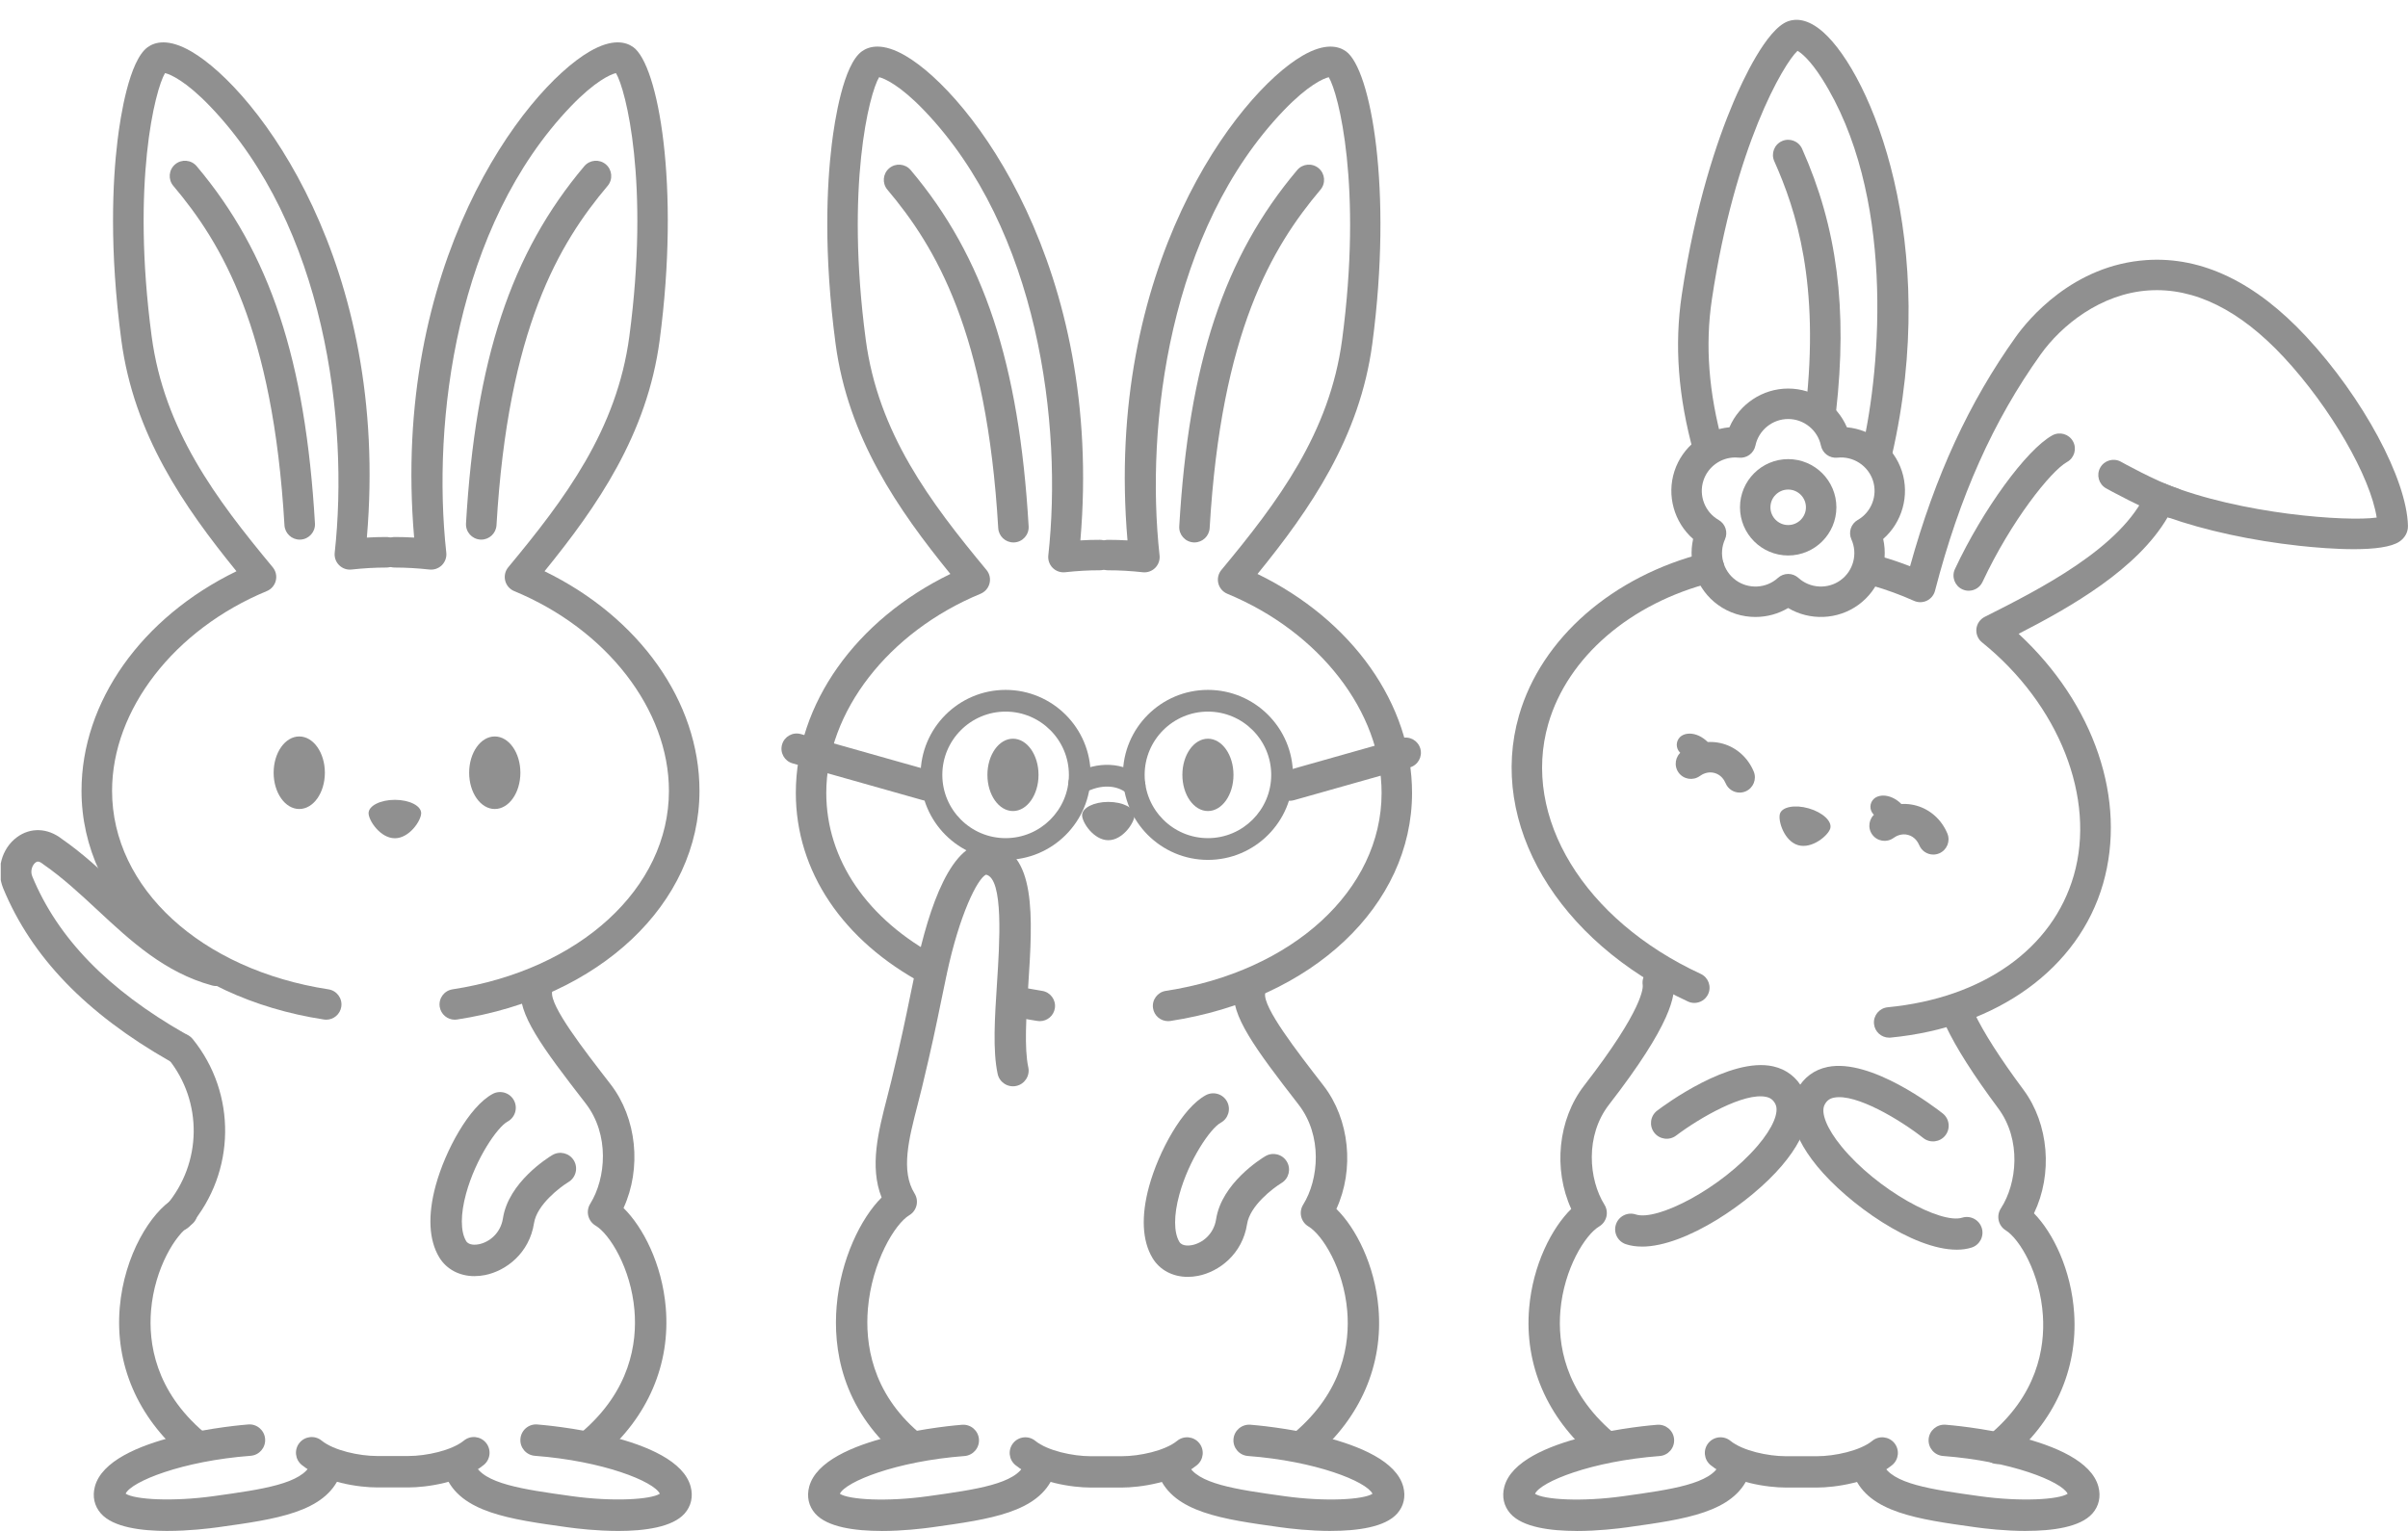<?xml version="1.0" encoding="UTF-8"?><svg id="_レイヤー_2" xmlns="http://www.w3.org/2000/svg" xmlns:xlink="http://www.w3.org/1999/xlink" viewBox="0 0 165.101 105"><defs><style>.cls-1{fill:none;}.cls-2,.cls-3{fill:#909090;}.cls-3{fill-rule:evenodd;}.cls-4{clip-path:url(#clippath);}</style><clipPath id="clippath"><rect class="cls-1" x=".051" width="165" height="105"/></clipPath></defs><g id="_レイヤー_2-2"><g class="cls-4"><ellipse class="cls-2" cx="69.453" cy="53.145" rx="1.752" ry="2.481"/><ellipse class="cls-2" cx="82.82" cy="53.145" rx="1.752" ry="2.481"/><path class="cls-3" d="M77.788,55.911c0,.504-.805,1.715-1.798,1.715-.993,0-1.798-1.212-1.798-1.715,0-.504.805-.912,1.798-.912.993,0,1.798.408,1.798.912Z"/><path class="cls-2" d="M71.294,70.035c-.053,0-.106-.004-.16-.012-.352-.054-.706-.116-1.053-.183-.566-.11-.935-.658-.825-1.224.11-.566.659-.935,1.224-.825.32.062.647.119.972.169.57.088.961.621.873,1.19-.079.516-.524.885-1.03.885Z"/><path class="cls-2" d="M63.861,67.626c-.165 0-.333-.039-.489-.122-5.597-2.972-8.807-7.755-8.807-13.121,0-6.096,4.115-11.868,10.595-15.018-3.608-4.438-7.015-9.361-7.871-15.796-.828-6.228-.599-10.87-.26-13.668.195-1.611.786-5.456,2.061-6.377.505-.365,1.434-.609,2.989.297,4.511,2.628,13.596,14.568,11.996,33.242.449-.027.89-.039,1.33-.039.576,0,1.044.467,1.044,1.044,0,.577-.467,1.044-1.044,1.044-.77,0-1.548.044-2.377.135-.312.035-.628-.075-.852-.3-.224-.224-.334-.537-.3-.852.986-8.965-.657-22.343-8.532-30.541-1.638-1.705-2.7-2.178-3.069-2.259-.675,1.117-2.312,7.503-.916,17.998.852,6.407,4.402,11.128,8.278,15.797.212.255.29.596.21.918-.08.322-.308.587-.614.714-6.328,2.619-10.58,8.109-10.58,13.661,0,4.569,2.806,8.679,7.698,11.277.509.27.703.902.432,1.412-.187.353-.549.554-.923.554Z"/><path class="cls-2" d="M69.483,37.203c-.549,0-1.009-.428-1.041-.983-.786-13.447-4.283-19.279-7.599-23.21-.372-.441-.316-1.099.125-1.471.441-.372,1.099-.316,1.471.125,5.015,5.944,7.434,13.252,8.088,24.435.033.576-.406,1.069-.981,1.103-.021.001-.041.002-.062.002Z"/><path class="cls-2" d="M80.086,70.035c-.507,0-.951-.369-1.03-.885-.088-.57.303-1.103.873-1.19,8.713-1.339,14.798-6.922,14.798-13.576,0-5.552-4.252-11.042-10.58-13.661-.306-.127-.534-.392-.614-.714-.08-.322-.002-.663.21-.918,3.876-4.668,7.425-9.389,8.278-15.797,1.396-10.495-.241-16.881-.916-17.998-.368.081-1.431.554-3.069,2.259-7.875,8.198-9.518,21.576-8.532,30.541.034.315-.076.628-.3.852-.223.224-.537.335-.852.3-.829-.091-1.607-.135-2.377-.135-.576,0-1.044-.467-1.044-1.044,0-.577.467-1.044,1.044-1.044.44,0,.881.013,1.33.039-1.601-18.674,7.484-30.614,11.996-33.242,1.555-.906,2.484-.662,2.989-.297,1.702,1.229,3.21,9.449,1.801,20.045-.856,6.436-4.263,11.359-7.871,15.796,6.48,3.15,10.595,8.922,10.595,15.018,0,7.709-6.813,14.141-16.568,15.64-.054.008-.107.012-.16.012Z"/><path class="cls-2" d="M81.897,37.203c-.02,0-.041-.001-.062-.002-.576-.034-1.015-.527-.981-1.103.654-11.182,3.073-18.49,8.087-24.435.371-.44,1.03-.496,1.471-.125.441.372.497,1.03.125,1.471-3.316,3.931-6.812,9.763-7.599,23.21-.033.555-.493.983-1.041.983Z"/><path class="cls-2" d="M89.443,100.151c-.304,0-.606-.128-.819-.378-.385-.452-.33-1.13.122-1.515,3.341-2.844,3.815-6.113,3.625-8.355-.246-2.891-1.702-5.218-2.66-5.786-.248-.148-.427-.389-.495-.67-.068-.281-.021-.577.132-.822,1.081-1.738,1.339-4.735-.314-6.868-3-3.869-4.684-6.146-4.418-7.938.087-.587.634-.991,1.221-.905.587.087.992.634.905,1.221-.144.972,2.149,3.929,3.991,6.306,1.812,2.337,2.138,5.761.895,8.474,1.331,1.306,2.633,3.828,2.886,6.807.329,3.88-1.224,7.493-4.373,10.174-.202.172-.45.256-.696.256Z"/><path class="cls-2" d="M91.253,105c-1.444,0-2.812-.161-3.482-.255l-.056-.008c-3.882-.541-7.235-1.008-8.263-3.529-.224-.55.04-1.177.589-1.401.549-.224,1.177.04,1.401.589.56,1.374,3.345,1.762,6.569,2.211l.055.008c2.838.395,5.42.239,6.039-.165-.425-.846-3.879-2.238-8.543-2.591-.592-.045-1.035-.561-.99-1.153.045-.592.563-1.032,1.153-.991.39.03,9.554.763,10.486,4.247.182.682.036,1.337-.413,1.844-.833.942-2.748,1.191-4.546,1.192ZM94.138,102.537h.003-.003Z"/><path class="cls-2" d="M81.439,87.575c-1.029,0-1.92-.464-2.418-1.292-.711-1.181-.793-2.879-.237-4.912.656-2.397,2.29-5.393,3.89-6.257.521-.282,1.174-.087,1.456.435.282.522.087,1.174-.435,1.456-.695.375-2.182,2.534-2.837,4.933-.386,1.411-.384,2.59.005,3.237.196.325.714.251.868.221.706-.139,1.49-.742,1.65-1.776.382-2.465,3.069-4.14,3.374-4.322.509-.305,1.169-.14,1.474.369.305.509.14,1.169-.369,1.474-.588.356-2.161,1.557-2.355,2.808-.32,2.063-1.918,3.272-3.36,3.556-.24.047-.476.07-.705.07Z"/><path class="cls-2" d="M60.44,105c-1.798,0-3.713-.25-4.546-1.191-.449-.508-.595-1.162-.413-1.844.931-3.484,10.097-4.218,10.486-4.247.592-.042,1.108.398,1.153.991.045.592-.398,1.108-.99,1.153-4.689.355-8.156,1.761-8.546,2.589.612.406,3.199.563,6.042.167l.055-.008c3.224-.45,6.009-.838,6.569-2.211.225-.549.852-.813,1.401-.589.55.224.813.851.589,1.401-1.028,2.52-4.381,2.987-8.263,3.529l-.056.008c-.67.093-2.038.255-3.482.255Z"/><path class="cls-2" d="M76.918,102.024h-2.144c-1.211,0-3.658-.324-5.15-1.538-.46-.375-.53-1.052-.155-1.512.374-.46,1.052-.53,1.512-.155.843.686,2.583,1.056,3.793,1.056h2.144c1.21,0,2.951-.37,3.793-1.056.46-.375,1.137-.305,1.512.155.375.46.305,1.137-.155,1.512-1.492,1.214-3.939,1.538-5.15,1.538Z"/><path class="cls-2" d="M62.314,100.151c-.246,0-.494-.084-.696-.256-3.954-3.366-4.496-7.47-4.254-10.32.272-3.202,1.663-6.039,3.083-7.443-.844-2.129-.223-4.537.38-6.874.101-.393.203-.787.298-1.181.656-2.719.959-4.197,1.279-5.761.126-.613.254-1.24.407-1.96.866-4.065,2.439-8.844,5.027-8.506,3.268.422,2.961,5.13,2.666,9.683-.14,2.144-.284,4.362-.001,5.668.126.58-.243,1.152-.823,1.278-.579.126-1.152-.243-1.277-.823-.346-1.6-.199-3.864-.043-6.262.174-2.682.465-7.152-.756-7.406-.583.262-1.82,2.732-2.69,6.816-.152.714-.28,1.336-.404,1.944-.324,1.583-.631,3.078-1.295,5.833-.098.405-.202.811-.306,1.215-.599,2.321-1.165,4.514-.203,6.06.153.245.2.542.132.822-.068.281-.247.522-.495.67-.986.586-2.564,3.205-2.836,6.41-.199,2.347.247,5.727,3.506,8.501.452.385.506,1.063.122,1.515-.213.25-.515.378-.819.378Z"/><path class="cls-2" d="M82.82,58.976c-3.215,0-5.83-2.615-5.83-5.83s2.615-5.83,5.83-5.83c3.215,0,5.83,2.615,5.83,5.83s-2.615,5.83-5.83,5.83ZM82.82,48.806c-2.393,0-4.339,1.946-4.339,4.339s1.946,4.339,4.339,4.339,4.339-1.946,4.339-4.339-1.946-4.339-4.339-4.339Z"/><path class="cls-2" d="M68.948,58.976c-3.215,0-5.83-2.615-5.83-5.83s2.615-5.83,5.83-5.83c3.215,0,5.83,2.615,5.83,5.83s-2.615,5.83-5.83,5.83ZM68.948,48.806c-2.393,0-4.339,1.946-4.339,4.339s1.946,4.339,4.339,4.339,4.339-1.946,4.339-4.339-1.946-4.339-4.339-4.339Z"/><path class="cls-2" d="M77.788,54.622c-.174,0-.35-.061-.491-.185-.718-.629-1.871-.653-2.937-.062-.36.2-.813.069-1.014-.291-.2-.36-.07-.814.291-1.014,1.623-.9,3.446-.804,4.643.244.31.271.341.742.07,1.052-.147.168-.354.254-.561.254Z"/><path class="cls-2" d="M63.554,54.921c-.094,0-.19-.013-.285-.04l-8.929-2.526c-.555-.157-.877-.734-.72-1.288.157-.555.733-.878,1.289-.72l8.929,2.526c.555.157.877.734.72,1.288-.13.46-.549.76-1.004.76Z"/><path class="cls-2" d="M88.435,54.921c-.455,0-.874-.3-1.004-.76-.157-.555.166-1.132.72-1.288l7.944-2.247c.554-.158,1.132.165,1.289.72.157.555-.166,1.132-.72,1.288l-7.944,2.247c-.095.027-.191.04-.285.04Z"/><path class="cls-2" d="M109.912,100.152c-.246,0-.494-.084-.696-.256-3.149-2.681-4.703-6.294-4.373-10.174.253-2.979,1.555-5.502,2.886-6.807-1.243-2.713-.917-6.137.895-8.474,4.102-5.292,4.028-6.737,4.006-6.884-.087-.587.318-1.134.905-1.221.585-.085,1.134.318,1.221.905.15,1.008-.147,2.987-4.434,8.517-1.653,2.133-1.396,5.13-.314,6.868.153.245.2.542.132.822-.068.281-.247.522-.495.67-.958.569-2.415,2.896-2.66,5.787-.19,2.242.284,5.511,3.625,8.355.452.385.506,1.063.122,1.515-.213.25-.515.378-.819.378Z"/><path class="cls-2" d="M136.964,100.409c-.311,0-.62-.134-.832-.394-.376-.459-.308-1.136.151-1.512,3.395-2.779,3.932-6.039,3.785-8.284-.19-2.895-1.602-5.25-2.548-5.837-.246-.152-.42-.397-.483-.679-.063-.282-.01-.577.147-.82,1.115-1.717,1.43-4.709-.182-6.873-1.688-2.265-2.895-4.164-3.589-5.644-.252-.537-.021-1.177.516-1.429.536-.252,1.177-.021,1.429.516.624,1.33,1.789,3.154,3.367,5.273,1.766,2.371,2.027,5.801.732,8.49,1.306,1.331,2.56,3.878,2.755,6.861.255,3.885-1.367,7.468-4.568,10.088-.2.163-.441.243-.68.243Z"/><path class="cls-2" d="M108.102,105c-1.798 0-3.713-.25-4.546-1.191-.449-.508-.595-1.162-.413-1.844.931-3.484,10.097-4.218,10.486-4.247.589-.042,1.108.398,1.153.991.045.592-.398,1.108-.99,1.153-4.689.355-8.156,1.761-8.546,2.589.612.406,3.2.563,6.041.167l.055-.008c3.225-.45,6.01-.838,6.57-2.211.225-.549.852-.813,1.401-.589.55.224.813.851.589,1.401-1.028,2.52-4.381,2.987-8.264,3.529l-.055.008c-.67.093-2.038.255-3.482.255Z"/><path class="cls-2" d="M138.914,105c-1.444,0-2.812-.161-3.482-.255l-.055-.008c-3.883-.541-7.236-1.009-8.264-3.529-.224-.55.04-1.177.589-1.401.549-.224,1.177.04,1.401.589.56,1.374,3.345,1.762,6.57,2.211l.055.008c2.837.395,5.42.239,6.039-.165-.425-.846-3.879-2.238-8.543-2.591-.592-.045-1.035-.561-.99-1.153.045-.592.567-1.032,1.153-.991.39.03,9.555.763,10.487,4.247.182.682.036,1.337-.413,1.844-.833.942-2.748,1.191-4.546,1.191ZM141.8,102.537h.003-.003Z"/><path class="cls-2" d="M124.58,102.024h-2.144c-1.211,0-3.658-.324-5.15-1.538-.46-.375-.53-1.052-.155-1.512.374-.46,1.052-.53,1.512-.155.843.686,2.583,1.056,3.793,1.056h2.144c1.21,0,2.951-.37,3.793-1.056.46-.375,1.137-.305,1.512.155.375.46.305,1.137-.155,1.512-1.492,1.214-3.939,1.538-5.15,1.538Z"/><path class="cls-3" d="M125.491,56.817c-.14.484-1.249,1.425-2.203,1.15-.954-.275-1.391-1.662-1.252-2.146s1.026-.653,1.98-.378c.954.275,1.614.891,1.474,1.375Z"/><path class="cls-2" d="M148.957,35.53c-.11,0-.223-.018-.333-.055-1.691-.569-4.12-1.926-4.223-1.983-.503-.282-.682-.918-.4-1.421.282-.503.918-.682,1.421-.401.024.013,2.363,1.319,3.869,1.826.546.184.84.776.656,1.322-.147.436-.553.711-.989.711Z"/><path class="cls-2" d="M116.17,68.786c-.147,0-.296-.031-.438-.097-8.957-4.145-13.72-12.213-11.583-19.62,1.526-5.29,6.419-9.565,12.77-11.157.557-.139,1.126.199,1.266.759.14.559-.2,1.126-.759,1.266-5.632,1.411-9.951,5.132-11.271,9.71-1.845,6.394,2.454,13.445,10.453,17.147.523.242.751.863.509,1.386-.176.381-.554.606-.948.606Z"/><path class="cls-2" d="M128.695,32.067c-.077,0-.156-.009-.235-.027-.562-.129-.912-.69-.783-1.252,1.323-5.742,2.231-17.554-2.76-25.403-.799-1.257-1.409-1.756-1.673-1.898-.957.884-4.302,6.566-5.87,17.039-.472,3.154-.223,6.415.762,9.969.154.556-.172,1.131-.727,1.285-.555.154-1.131-.172-1.285-.727-1.065-3.842-1.332-7.386-.815-10.836.931-6.213,2.438-10.61,3.539-13.204.634-1.494,2.267-5.024,3.748-5.555.511-.183,1.343-.201,2.412.749,3.299,2.931,8.065,14.462,4.703,29.051-.111.483-.541.81-1.016.81Z"/><path class="cls-2" d="M129.526,71.168c-.531,0-.986-.404-1.038-.944-.056-.574.365-1.084.938-1.14,6.539-.632,11.309-4.011,12.76-9.04,1.528-5.296-1.001-11.722-6.294-15.99-.276-.223-.42-.57-.383-.923.038-.353.252-.662.568-.822,3.735-1.882,9.38-4.726,11.092-8.565.229-.513.824-.752,1.342-.543,5.142,2.067,12.418,2.586,14.443,2.296-.429-2.794-3.141-7.526-6.362-10.991-3.019-3.246-6.132-4.789-9.257-4.588-3.312.214-6.005,2.408-7.42,4.39-3.256,4.56-5.557,9.712-7.244,16.212-.077.297-.281.545-.558.678-.276.133-.598.138-.878.013-.925-.413-1.879-.762-2.834-1.038-.554-.16-.873-.738-.713-1.292.16-.554.738-.874,1.292-.713.664.191,1.326.415,1.981.669,1.724-6.216,4.043-11.243,7.255-15.741.822-1.151,3.898-4.932,8.985-5.26,3.785-.244,7.454,1.522,10.92,5.25,3.895,4.19,6.895,9.767,6.977,12.973.011.425-.197.818-.571,1.078-1.133.787-4.793.524-6.874.298-3.273-.356-6.503-1.06-9.031-1.959-2.078,3.562-6.614,6.144-10.218,7.995,5.186,4.806,7.448,11.393,5.786,17.154-1.672,5.794-7.253,9.833-14.565,10.54-.034.003-.068.005-.102.005Z"/><path class="cls-2" d="M124.847,29.183c-.039,0-.078-.002-.118-.007-.573-.065-.985-.581-.921-1.154.967-8.587-.645-13.577-2.158-16.966-.235-.526.001-1.144.528-1.379.527-.235,1.144.001,1.379.528,2.407,5.392,3.125,10.959,2.327,18.05-.06.533-.512.927-1.036.927Z"/><path class="cls-2" d="M134.982,40.516c-.148,0-.298-.032-.441-.098-.522-.244-.748-.865-.504-1.388,1.904-4.075,4.899-8.189,6.676-9.17.505-.278,1.14-.095,1.418.409.279.505.096,1.14-.409,1.418-1.097.606-3.832,4.029-5.794,8.226-.177.38-.554.602-.946.602Z"/><path class="cls-2" d="M119.278,54.36c-.408,0-.795-.24-.963-.64-.088-.208-.302-.577-.756-.704-.455-.128-.829.075-1.012.207-.467.338-1.12.232-1.457-.235-.337-.467-.232-1.12.235-1.457.83-.6,1.851-.791,2.799-.525.948.266,1.719.961,2.116,1.905.223.531-.027,1.143-.558,1.367-.132.055-.269.082-.404.082Z"/><path class="cls-2" d="M116.843,52.72c-.36,0-.676-.261-.735-.627-.021-.127-.167-.24-.254-.277-.347.067-.701-.118-.836-.457-.152-.383.035-.816.418-.968.349-.139.785-.084,1.196.15.507.288.862.78.948,1.315.066.406-.211.789-.617.855-.04.006-.08.01-.119.01Z"/><path class="cls-2" d="M132.555,58.61c-.408,0-.795-.24-.963-.64-.088-.208-.302-.577-.756-.704-.454-.128-.829.075-1.012.207-.467.338-1.12.232-1.457-.235-.337-.467-.232-1.12.235-1.457.831-.6,1.851-.791,2.799-.525.948.266,1.719.961,2.116,1.905.223.531-.027,1.143-.558,1.367-.132.055-.269.082-.404.082Z"/><path class="cls-2" d="M130.121,56.97c-.36,0-.676-.261-.735-.627-.021-.127-.167-.24-.254-.277-.347.067-.701-.118-.836-.457-.152-.383.035-.816.418-.968.349-.139.785-.084,1.196.15.507.288.862.78.948,1.315.066.406-.211.789-.617.855-.04.006-.08.01-.119.01Z"/><path class="cls-2" d="M120.358,42.315c-.902,0-1.806-.275-2.574-.833-1.432-1.04-2.075-2.839-1.697-4.516-1.292-1.134-1.828-2.967-1.281-4.651.547-1.684,2.058-2.851,3.77-3.01.679-1.579,2.257-2.656,4.027-2.656,1.77,0,3.348,1.076,4.027,2.656,1.712.158,3.223,1.326,3.77,3.01.547,1.683.01,3.516-1.282,4.651.379,1.677-.265,3.475-1.697,4.516-1.432,1.041-3.341,1.097-4.819.219-.686.408-1.465.614-2.246.614ZM118.973,31.376c-.979,0-1.873.636-2.181,1.585-.334,1.029.104,2.165,1.042,2.7.468.267.656.846.434,1.336-.444.984-.131,2.16.744,2.796.876.637,2.091.57,2.889-.157.398-.362,1.007-.362,1.405,0,.799.727,2.015.793,2.89.157.876-.636,1.188-1.812.744-2.796-.222-.491-.034-1.069.434-1.336.938-.535,1.376-1.671,1.042-2.7-.334-1.029-1.358-1.69-2.43-1.572-.535.059-1.028-.299-1.136-.826-.219-1.058-1.164-1.825-2.246-1.825-1.082,0-2.026.768-2.246,1.825-.109.527-.602.885-1.136.826-.083-.009-.166-.014-.249-.014Z"/><path class="cls-2" d="M122.604,38.098c-1.822,0-3.304-1.482-3.304-3.305,0-1.822,1.482-3.304,3.304-3.304,1.822,0,3.305,1.482,3.305,3.304,0,1.822-1.482,3.305-3.305,3.305ZM122.604,33.576c-.671,0-1.217.546-1.217,1.217,0,.671.546,1.217,1.217,1.217.671,0,1.217-.546,1.217-1.217,0-.671-.546-1.217-1.217-1.217Z"/><path class="cls-2" d="M134.154,85.71c-3.009,0-7.453-3.148-9.56-5.719-2.105-2.569-1.908-4.282-1.372-5.266.449-.826,1.171-1.361,2.085-1.548,2.979-.61,7.398,2.797,7.893,3.188.466.368.545,1.043.178,1.509-.367.466-1.043.546-1.509.179-1.568-1.235-4.62-3.081-6.131-2.769-.294.06-.482.201-.629.47-.298.547.142,1.649,1.147,2.875,2.463,3.005,6.82,5.339,8.276,4.886.566-.176,1.169.141,1.345.708.176.567-.141,1.169-.708,1.345-.313.097-.654.143-1.015.143Z"/><path class="cls-2" d="M112.574,85.497c-.393,0-.761-.052-1.097-.163-.563-.187-.869-.795-.682-1.358.186-.564.795-.868,1.358-.682,1.443.48,5.848-1.769,8.368-4.726,1.029-1.207,1.489-2.3,1.202-2.853-.142-.272-.326-.416-.619-.482-1.505-.339-4.592,1.446-6.183,2.651-.473.358-1.147.265-1.505-.207-.358-.473-.266-1.147.207-1.505.502-.381,4.986-3.701,7.953-3.035.911.205,1.622.754,2.055,1.588.517.994.681,2.711-1.473,5.239-2.136,2.506-6.576,5.535-9.584,5.535Z"/><ellipse class="cls-2" cx="20.518" cy="52.998" rx="1.756" ry="2.488"/><ellipse class="cls-2" cx="33.923" cy="52.998" rx="1.756" ry="2.488"/><path class="cls-3" d="M28.877,55.772c0,.505-.807,1.72-1.803,1.72-.996,0-1.803-1.215-1.803-1.72,0-.505.807-.915,1.803-.915.996,0,1.803.409,1.803.915Z"/><path class="cls-2" d="M22.364,69.936c-.053,0-.106-.004-.16-.013-9.783-1.503-16.615-7.953-16.615-15.684,0-6.113,4.126-11.902,10.624-15.06-3.618-4.45-7.035-9.388-7.893-15.842-.831-6.245-.601-10.901-.261-13.707.195-1.615.788-5.472,2.067-6.395.506-.365,1.438-.61,2.997.298,4.525,2.636,13.637,14.608,12.03,33.338.452-.027.898-.04,1.334-.04.578,0,1.047.469,1.047,1.047,0,.578-.469,1.047-1.047,1.047-.765,0-1.566.046-2.383.136-.315.036-.63-.076-.855-.3-.225-.225-.335-.539-.3-.855.988-8.991-.66-22.407-8.557-30.628-1.642-1.71-2.708-2.184-3.077-2.265-.677,1.12-2.319,7.524-.918,18.049.855,6.426,4.415,11.16,8.302,15.842.212.256.291.597.211.92-.08.323-.309.589-.616.716-6.346,2.626-10.61,8.132-10.61,13.7,0,6.673,6.102,12.272,14.84,13.615.571.088.963.622.876,1.193-.08.518-.525.888-1.033.888Z"/><path class="cls-2" d="M20.548,37.01c-.55,0-1.011-.429-1.044-.986-.789-13.486-4.295-19.334-7.621-23.277-.373-.442-.317-1.102.125-1.475.442-.374,1.102-.317,1.475.125,5.029,5.962,7.455,13.29,8.111,24.505.034.577-.407,1.072-.984,1.106-.021.001-.041.002-.062.002Z"/><path class="cls-2" d="M31.181,69.936c-.508,0-.954-.371-1.033-.888-.088-.571.304-1.106.876-1.193,8.738-1.343,14.84-6.942,14.84-13.615,0-5.568-4.264-11.074-10.61-13.7-.307-.127-.536-.393-.616-.716-.08-.323-.002-.664.211-.92,3.887-4.682,7.447-9.417,8.302-15.842,1.4-10.525-.242-16.929-.918-18.049-.369.081-1.435.556-3.077,2.265-7.897,8.221-9.545,21.637-8.557,30.628.035.316-.076.63-.3.855-.225.224-.54.336-.855.3-.817-.09-1.619-.136-2.383-.136-.578,0-1.047-.469-1.047-1.047,0-.578.469-1.047,1.047-1.047.435,0,.881.013,1.334.04-1.607-18.729,7.505-30.702,12.03-33.338,1.56-.909,2.491-.664,2.997-.298,1.707,1.232,3.219,9.476,1.806,20.102-.858,6.454-4.275,11.391-7.893,15.842,6.498,3.159,10.624,8.947,10.624,15.06,0,7.731-6.833,14.181-16.615,15.684-.054.008-.107.013-.16.013Z"/><path class="cls-2" d="M32.997,37.01c-.021,0-.041-.001-.062-.002-.577-.034-1.018-.529-.984-1.106.656-11.215,3.081-18.543,8.111-24.505.373-.441,1.033-.498,1.475-.125.442.373.498,1.033.125,1.475-3.326,3.942-6.832,9.791-7.621,23.277-.033.556-.494.986-1.044.986Z"/><path class="cls-2" d="M40.564,100.138c-.305,0-.608-.129-.821-.379-.386-.453-.331-1.134.122-1.519,3.35-2.852,3.826-6.131,3.635-8.379-.246-2.899-1.707-5.233-2.668-5.803-.249-.148-.428-.39-.497-.671-.069-.282-.021-.579.132-.825,1.085-1.743,1.343-4.749-.315-6.887-3.008-3.881-4.698-6.164-4.431-7.961.088-.589.637-.993,1.224-.908.589.088.995.636.908,1.224-.145.974,2.155,3.94,4.002,6.324,1.817,2.344,2.144,5.777.897,8.498,1.335,1.31,2.641,3.839,2.895,6.827.33,3.891-1.227,7.514-4.386,10.203-.203.173-.451.257-.698.257Z"/><path class="cls-2" d="M42.379,105c-1.448,0-2.82-.162-3.492-.255l-.055-.008c-3.894-.543-7.256-1.011-8.287-3.538-.225-.551.04-1.18.591-1.405.551-.225,1.18.04,1.405.591.562,1.378,3.355,1.767,6.589,2.218l.055.008c2.845.397,5.435.24,6.056-.165-.426-.848-3.89-2.244-8.567-2.599-.594-.045-1.038-.563-.993-1.156.045-.594.564-1.043,1.156-.993.391.03,9.582.765,10.516,4.259.183.684.036,1.34-.414,1.849-.835.944-2.756,1.195-4.559,1.195ZM45.273,102.53h.003-.003Z"/><path class="cls-2" d="M32.538,87.525c-1.032,0-1.925-.465-2.425-1.295-.713-1.184-.795-2.888-.238-4.927.657-2.404,2.296-5.408,3.9-6.274.524-.283,1.178-.088,1.46.436.283.524.087,1.178-.436,1.46-.697.376-2.187,2.541-2.845,4.946-.387,1.415-.385,2.598.005,3.246.196.326.716.252.87.221.708-.139,1.494-.744,1.655-1.781.384-2.472,3.078-4.151,3.383-4.335.511-.306,1.173-.14,1.479.37s.14,1.172-.37,1.479c-.589.357-2.167,1.561-2.361,2.816-.321,2.069-1.924,3.282-3.369,3.566-.241.047-.478.07-.708.07Z"/><path class="cls-2" d="M13.294,100.138c-.247,0-.495-.084-.698-.257-3.158-2.689-4.716-6.312-4.386-10.203.306-3.604,2.142-6.541,3.715-7.474.512-.304,1.173-.135,1.477.376.304.512.135,1.173-.376,1.477-.96.57-2.422,2.904-2.668,5.803-.191,2.248.285,5.527,3.635,8.379.453.386.508,1.066.122,1.519-.213.25-.516.379-.821.379Z"/><path class="cls-2" d="M11.479,105c-1.803,0-3.724-.25-4.559-1.195-.45-.509-.597-1.166-.414-1.849.934-3.494,10.125-4.23,10.516-4.259.593-.048,1.111.4,1.156.993.045.594-.4,1.111-.993,1.156-4.702.356-8.179,1.766-8.571,2.597.614.407,3.209.564,6.059.167l.055-.008c3.234-.451,6.027-.84,6.589-2.218.225-.551.853-.816,1.405-.591.551.225.816.854.591,1.405-1.031,2.527-4.393,2.996-8.287,3.538l-.055.008c-.672.093-2.044.255-3.492.255Z"/><path class="cls-2" d="M28.004,102.016h-2.15c-1.214,0-3.668-.325-5.164-1.542-.462-.376-.531-1.054-.156-1.516.375-.462,1.055-.531,1.516-.156.845.688,2.59,1.059,3.804,1.059h2.15c1.213,0,2.959-.371,3.804-1.059.462-.376,1.14-.306,1.516.156s.306,1.141-.156,1.516c-1.496,1.217-3.95,1.542-5.164,1.542Z"/><path class="cls-2" d="M12.177,72.924c-.181,0-.364-.046-.533-.142-5.752-3.278-9.491-7.161-11.431-11.871-.5-1.249-.101-2.711.944-3.487.931-.691,2.111-.646,3.087.116,1.433.996,2.698,2.173,3.922,3.312,2.162,2.012,4.204,3.912,6.942,4.657.574.156.913.749.757,1.323-.156.574-.748.915-1.323.757-3.251-.885-5.586-3.058-7.844-5.159-1.176-1.094-2.392-2.226-3.709-3.138-.02-.014-.04-.029-.06-.045-.294-.235-.42-.143-.488-.093-.226.168-.379.577-.231.945,1.745,4.238,5.181,7.777,10.501,10.808.517.295.697.953.403,1.47-.199.349-.563.544-.937.544Z"/><path class="cls-2" d="M12.221,84.441c-.247,0-.495-.084-.697-.257-.453-.385-.509-1.066-.123-1.519,2.454-2.887,2.512-7.111.138-10.043-.375-.462-.303-1.141.159-1.516.463-.374,1.141-.303,1.516.159,3.027,3.737,2.955,9.118-.171,12.795-.213.251-.517.38-.822.38Z"/></g></g></svg>
